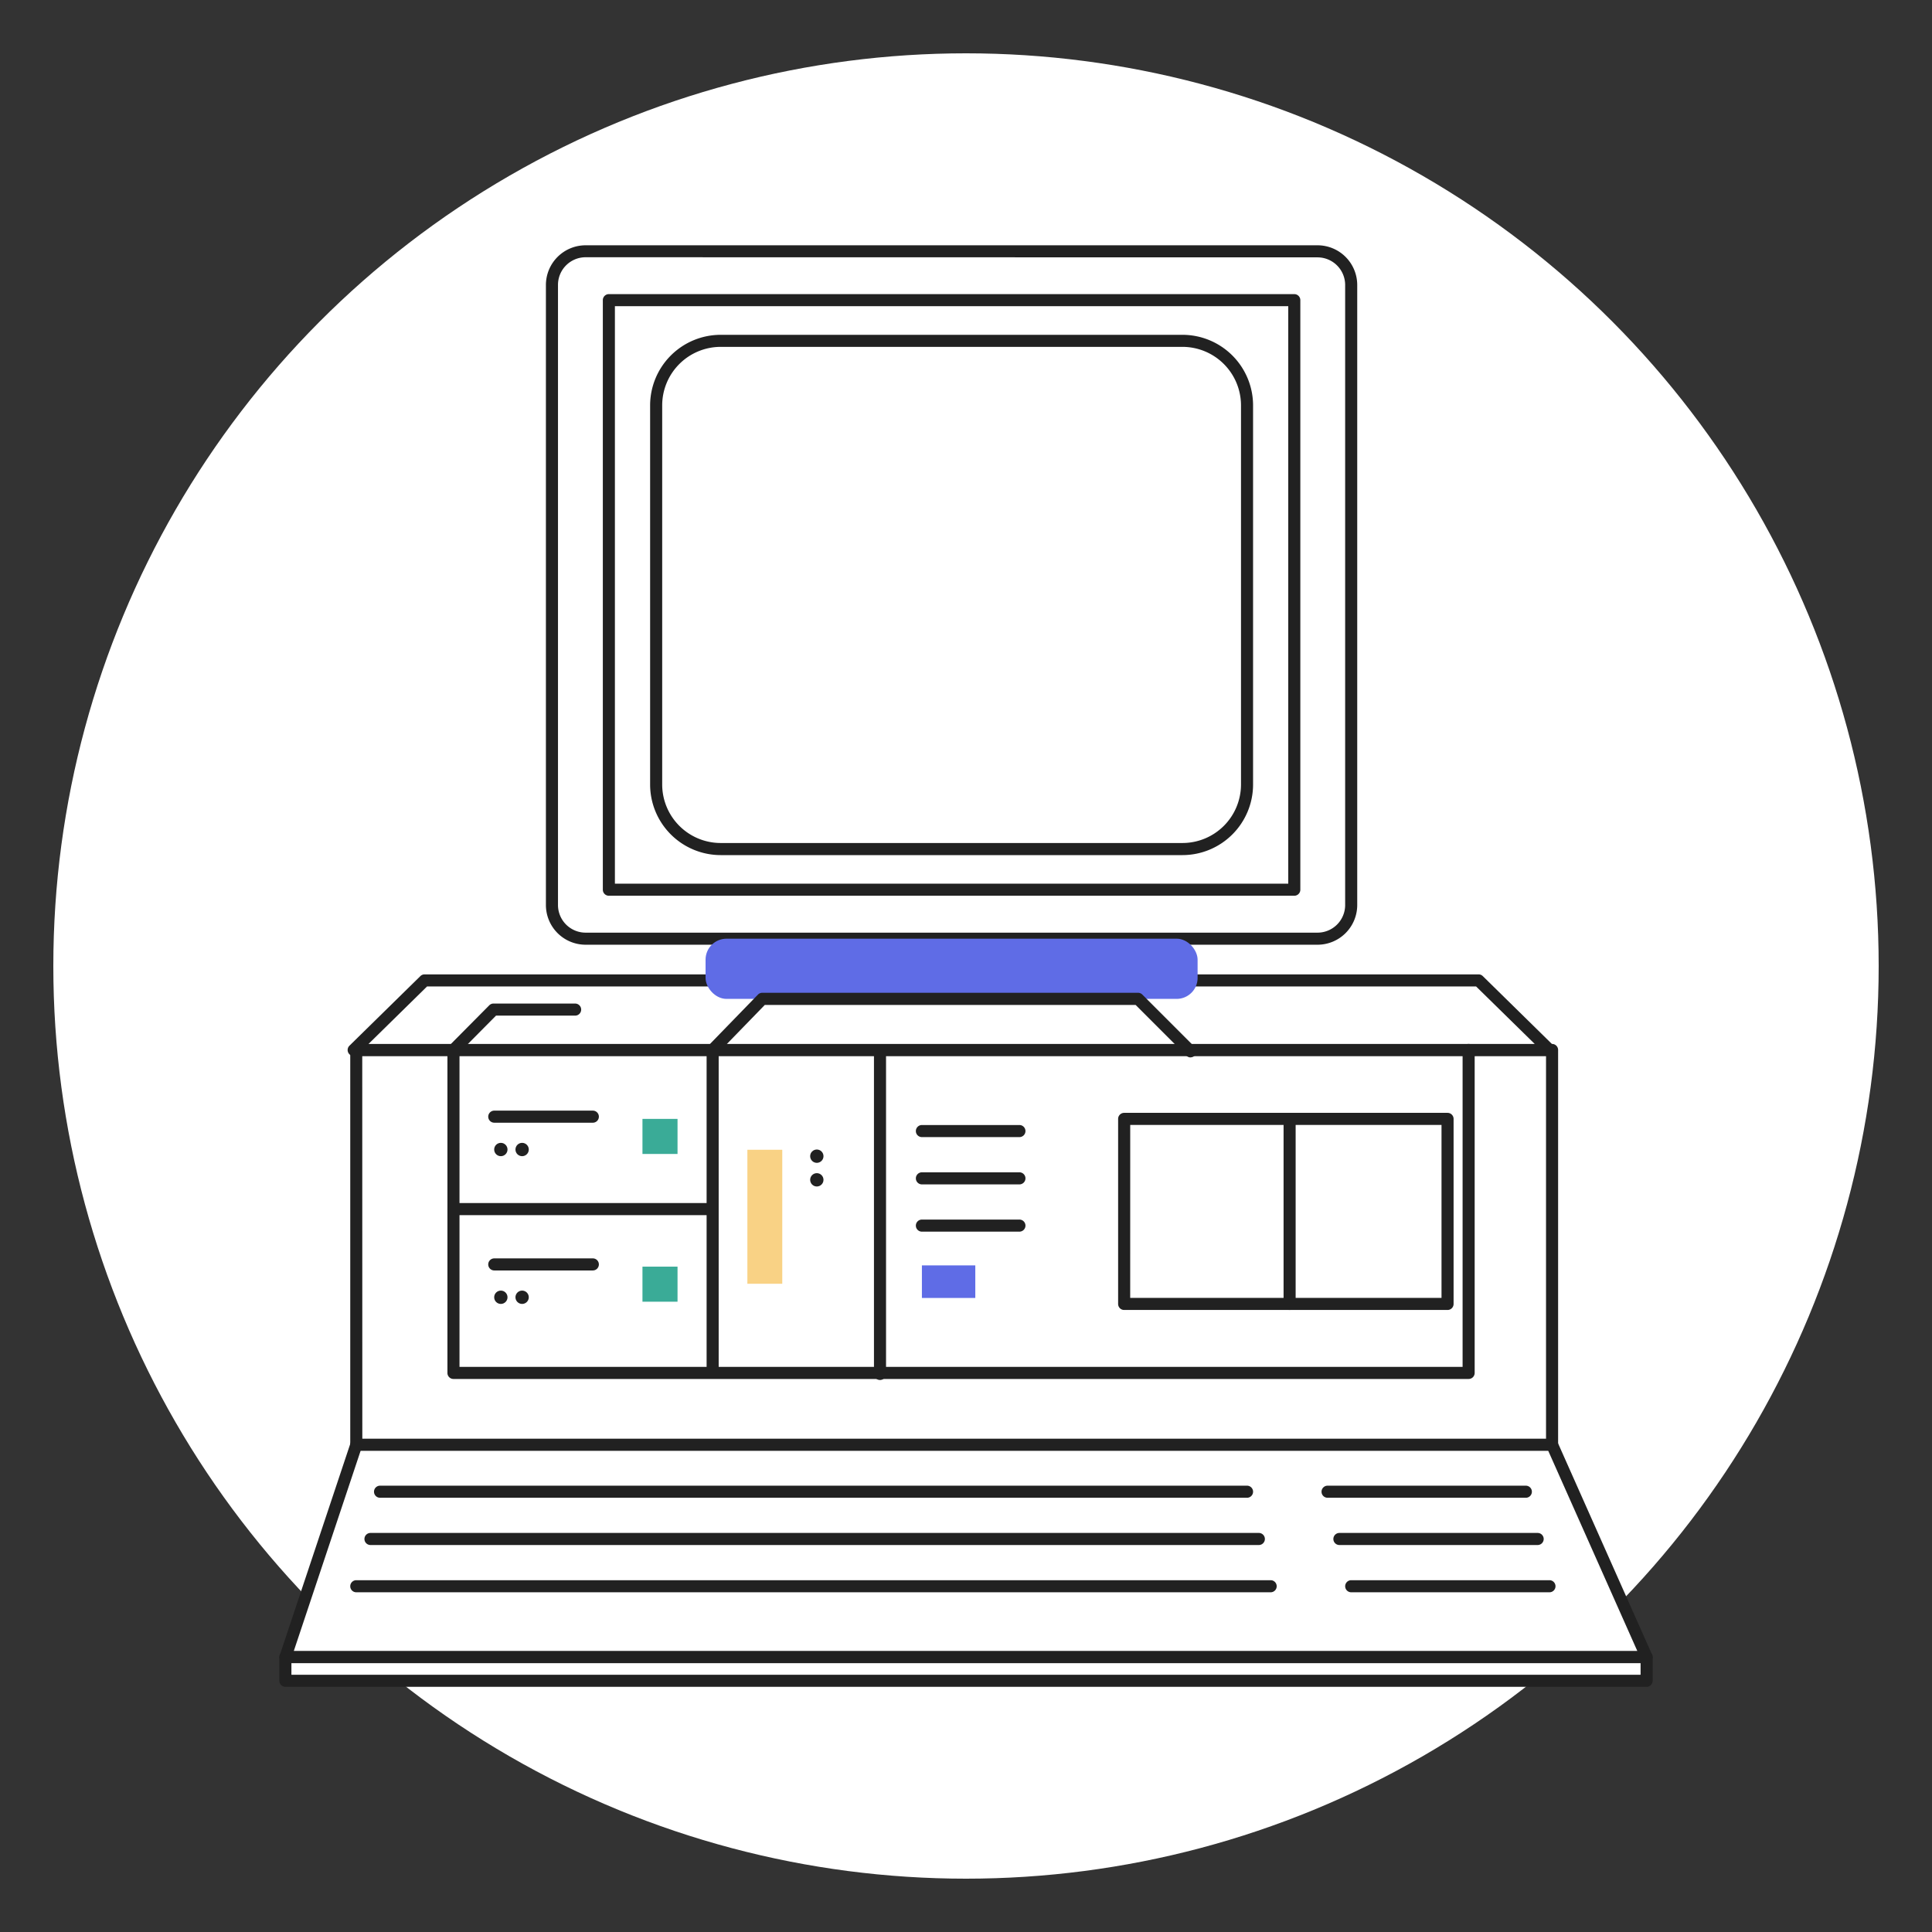 <svg xmlns="http://www.w3.org/2000/svg" width="800" height="800" viewBox="0 0 800 800"><rect x="0" y="0" width="800" height="800" fill="#333333" stroke="none"/><title>Growth Driven Design</title><circle cx="400" cy="400" r="377.92" fill="#fff"/><polygon points="642.68 598.23 147.53 598.23 118.17 686.19 681.83 686.19 642.68 598.23" fill="#fff"/><path d="M681.83,688.69H118.17a2.49,2.49,0,0,1-2-1,2.53,2.53,0,0,1-.35-2.26l29.36-88a2.5,2.5,0,0,1,2.37-1.71H642.68a2.49,2.49,0,0,1,2.28,1.48l39.15,88a2.52,2.52,0,0,1-.19,2.38A2.49,2.49,0,0,1,681.83,688.69Zm-560.19-5H678l-36.93-83H149.34Z" fill="#212121"/><rect x="147.53" y="434.77" width="495.14" height="163.46" fill="#fff"/><path d="M642.68,600.73H147.53a2.5,2.5,0,0,1-2.5-2.5V434.77a2.5,2.5,0,0,1,2.5-2.5H642.68a2.5,2.5,0,0,1,2.5,2.5V598.23A2.5,2.5,0,0,1,642.68,600.73Zm-492.65-5H640.18V437.27H150Z" fill="#212121"/><rect x="228.55" y="104.02" width="330.96" height="284.67" rx="13.93" fill="#fff"/><path d="M545.58,391.19H242.48a16.45,16.45,0,0,1-16.43-16.43V118a16.45,16.45,0,0,1,16.43-16.43h303.1A16.45,16.45,0,0,1,562,118V374.76A16.45,16.45,0,0,1,545.58,391.19ZM242.48,106.52A11.45,11.45,0,0,0,231.05,118V374.76a11.45,11.45,0,0,0,11.43,11.43h303.1A11.45,11.45,0,0,0,557,374.76V118a11.45,11.45,0,0,0-11.43-11.43Z" fill="#212121"/><rect x="252.12" y="124.29" width="283.82" height="244.12" fill="#fff"/><path d="M535.94,370.91H252.12a2.5,2.5,0,0,1-2.5-2.5V124.29a2.5,2.5,0,0,1,2.5-2.5H535.94a2.5,2.5,0,0,1,2.5,2.5V368.41A2.5,2.5,0,0,1,535.94,370.91Zm-281.32-5H533.44V126.79H254.62Z" fill="#212121"/><rect x="271.7" y="141.13" width="244.67" height="210.45" rx="26.72" fill="#fff"/><path d="M489.65,354.08H298.41a29.25,29.25,0,0,1-29.21-29.22v-157a29.25,29.25,0,0,1,29.21-29.22H489.65a29.26,29.26,0,0,1,29.22,29.22v157A29.26,29.26,0,0,1,489.65,354.08ZM298.41,143.63a24.24,24.24,0,0,0-24.21,24.22v157a24.25,24.25,0,0,0,24.21,24.22H489.65a24.25,24.25,0,0,0,24.22-24.22v-157a24.25,24.25,0,0,0-24.22-24.22Z" fill="#212121"/><path d="M294.37,503.16H187.77a2.5,2.5,0,0,1,0-5h106.6a2.5,2.5,0,0,1,0,5Z" fill="#212121"/><path d="M364.39,571.42a2.49,2.49,0,0,1-2.5-2.5V435.82a2.5,2.5,0,0,1,5,0v133.1A2.5,2.5,0,0,1,364.39,571.42Z" fill="#212121"/><path d="M295.09,570.37a2.5,2.5,0,0,1-2.5-2.5V434.77a2.5,2.5,0,0,1,5,0v133.1A2.5,2.5,0,0,1,295.09,570.37Z" fill="#212121"/><path d="M609.89,437.27a2.47,2.47,0,0,1-1.77-.73l-15.85-16H559.51a2.5,2.5,0,0,1,0-5h33.8a2.48,2.48,0,0,1,1.77.74L611.66,433a2.49,2.49,0,0,1-1.77,4.26Z" fill="#212121"/><path d="M641.6,659.33H559.51a2.5,2.5,0,0,1,0-5H641.6a2.5,2.5,0,0,1,0,5Z" fill="#212121"/><path d="M526.15,659.33H147.53a2.5,2.5,0,1,1,0-5H526.15a2.5,2.5,0,0,1,0,5Z" fill="#212121"/><path d="M636.71,639.76H554.62a2.5,2.5,0,0,1,0-5h82.09a2.5,2.5,0,0,1,0,5Z" fill="#212121"/><path d="M521.26,639.76H153.41a2.5,2.5,0,1,1,0-5H521.26a2.5,2.5,0,0,1,0,5Z" fill="#212121"/><path d="M631.82,620.19h-82.1a2.5,2.5,0,0,1,0-5h82.1a2.5,2.5,0,1,1,0,5Z" fill="#212121"/><path d="M516.37,620.19h-359a2.5,2.5,0,1,1,0-5H516.37a2.5,2.5,0,0,1,0,5Z" fill="#212121"/><rect x="118.17" y="686.19" width="563.65" height="9.79" fill="#fff"/><path d="M681.83,698.48H118.17a2.5,2.5,0,0,1-2.5-2.5v-9.79a2.5,2.5,0,0,1,2.5-2.5H681.83a2.5,2.5,0,0,1,2.5,2.5V696A2.5,2.5,0,0,1,681.83,698.48Zm-561.16-5H679.33v-4.79H120.67Z" fill="#212121"/><polygon points="641.6 434.77 146.46 434.77 175.82 405.97 612.24 405.97 641.6 434.77" fill="#fff"/><path d="M641.6,437.27H146.46a2.49,2.49,0,0,1-1.75-4.28l29.36-28.81a2.48,2.48,0,0,1,1.75-.71H612.24a2.46,2.46,0,0,1,1.75.71L643.35,433a2.49,2.49,0,0,1-1.75,4.28Zm-489-5H635.49l-24.27-23.8H176.84Z" fill="#212121"/><rect x="292.16" y="388.69" width="203.74" height="24.93" rx="8.68" fill="#5f6ce6"/><path d="M608.13,571H187.77a2.5,2.5,0,0,1-2.5-2.5V434.77A2.5,2.5,0,0,1,186,433l16.58-16.71a2.48,2.48,0,0,1,1.77-.74h33.8a2.5,2.5,0,1,1,0,5H205.39L190.27,435.8V566H605.63V434.77a2.5,2.5,0,0,1,5,0v133.7A2.5,2.5,0,0,1,608.13,571Z" fill="#212121"/><path d="M493,437.86a2.5,2.5,0,0,1-1.77-.74l-21-21H316.69l-19.81,20.4A2.5,2.5,0,1,1,293.3,433l20.54-21.15a2.5,2.5,0,0,1,1.8-.76H471.23a2.49,2.49,0,0,1,1.77.73l21.74,21.74a2.51,2.51,0,0,1-1.77,4.27Z" fill="#212121"/><rect x="266.03" y="524.49" width="14.52" height="14.52" fill="#3aab97"/><path d="M245.48,526.07H204.67a2.5,2.5,0,1,1,0-5h40.81a2.5,2.5,0,1,1,0,5Z" fill="#212121"/><circle cx="216.2" cy="537.17" r="2.76" fill="#212121"/><circle cx="207.39" cy="537.17" r="2.76" fill="#212121"/><rect x="266.03" y="463.31" width="14.52" height="14.52" fill="#3aab97"/><path d="M245.48,464.89H204.67a2.5,2.5,0,1,1,0-5h40.81a2.5,2.5,0,1,1,0,5Z" fill="#212121"/><circle cx="216.2" cy="475.99" r="2.76" fill="#212121"/><circle cx="207.39" cy="475.99" r="2.76" fill="#212121"/><rect x="309.47" y="476.09" width="14.45" height="55.49" fill="#f9d285"/><circle cx="338.23" cy="488.54" r="2.76" fill="#212121"/><circle cx="338.23" cy="478.75" r="2.76" fill="#212121"/><path d="M422.12,510H381.74a2.5,2.5,0,0,1,0-5h40.38a2.5,2.5,0,0,1,0,5Z" fill="#212121"/><path d="M422.12,490.43H381.74a2.5,2.5,0,0,1,0-5h40.38a2.5,2.5,0,0,1,0,5Z" fill="#212121"/><path d="M422.12,470.85H381.74a2.5,2.5,0,0,1,0-5h40.38a2.5,2.5,0,0,1,0,5Z" fill="#212121"/><rect x="381.74" y="523.97" width="22.11" height="13.49" fill="#5f6ce6"/><path d="M534,542.43a2.49,2.49,0,0,1-2.5-2.5V463.31a2.5,2.5,0,1,1,5,0v76.62A2.49,2.49,0,0,1,534,542.43Z" fill="#212121"/><path d="M599.4,542.43H465.49a2.49,2.49,0,0,1-2.5-2.5V463.31a2.5,2.5,0,0,1,2.5-2.5H599.4a2.5,2.5,0,0,1,2.5,2.5v76.62A2.49,2.49,0,0,1,599.4,542.43Zm-131.41-5H596.9V465.81H468Z" fill="#212121"/></svg>